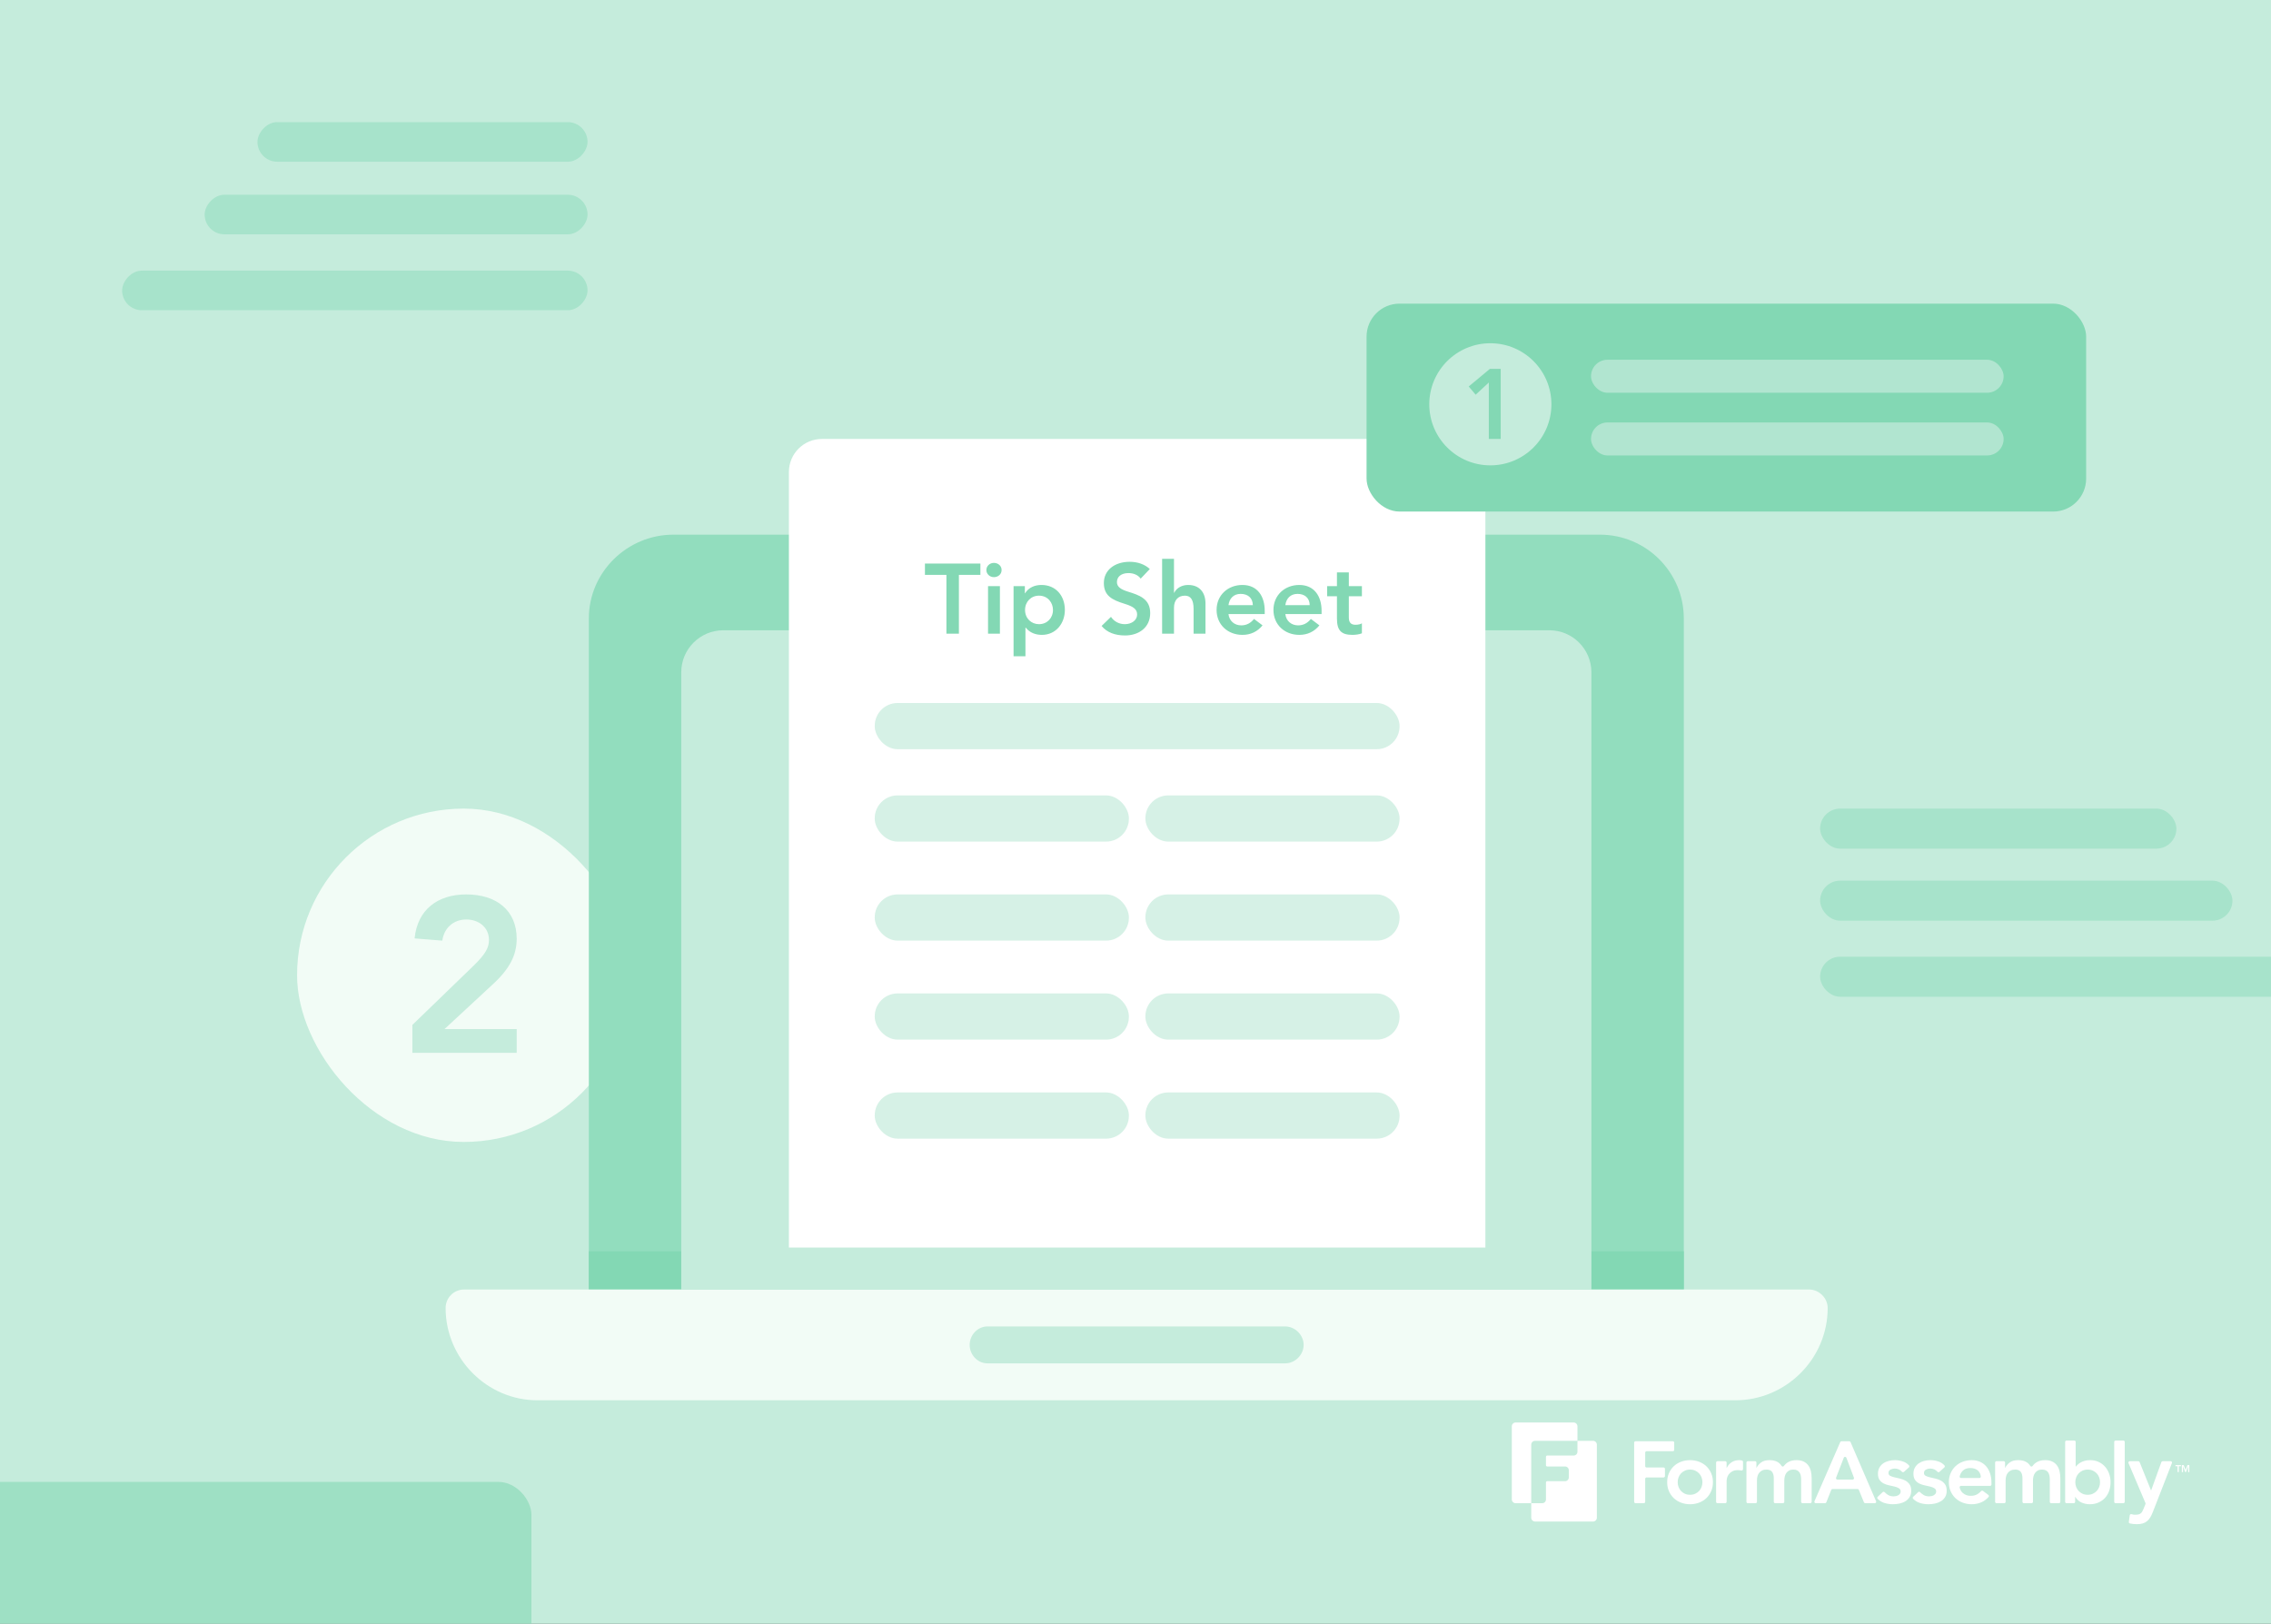 <svg width="688" height="492" viewBox="0 0 688 492" fill="none" xmlns="http://www.w3.org/2000/svg">
<rect x="0" y="0" width="688" height="492" fill="#333333" stroke="none"/>
<g clip-path="url(#clip0_150_743)">
<rect width="688" height="492" fill="#C5ECDC"/>
<rect x="90" y="245" width="101" height="101" rx="50.5" fill="#F2FCF6"/>
<path d="M141.267 271C150.4 271 156.533 275.867 156.533 284.4C156.533 289.333 154.467 293.467 149.333 298.2L134.667 311.8H156.533V319H124.933V310.533L143.267 292.8C147.2 289 148.133 287.067 148.133 284.8C148.133 280.933 145 278.6 141.267 278.6C137.4 278.6 134.533 281.133 134 285L125.6 284.333C126.467 275.6 132.6 271 141.267 271Z" fill="#C5ECDC"/>
<g clip-path="url(#clip1_150_743)">
<path fill-rule="evenodd" clip-rule="evenodd" d="M203.984 162H484.715C498.712 162 510.109 173.386 510.109 187.368V390.714H178.391V187.368C178.391 173.386 189.987 162 203.984 162Z" fill="#92DDBE"/>
<path d="M510.11 379.13H178.391V390.716H510.11V379.13Z" fill="#83D8B4"/>
<path fill-rule="evenodd" clip-rule="evenodd" d="M219.134 190.964H469.365C476.408 190.964 482.116 196.672 482.116 203.715V390.714H206.383V203.715C206.383 196.672 212.092 190.964 219.134 190.964Z" fill="#C5ECDC"/>
<path fill-rule="evenodd" clip-rule="evenodd" d="M162.794 424.273H525.705C541.101 424.273 553.698 411.689 553.698 396.308C553.698 393.312 551.098 390.715 548.099 390.715H140.6C137.401 390.715 135 393.311 135 396.308C135 411.689 147.597 424.273 162.794 424.273Z" fill="#F2FCF6"/>
<path fill-rule="evenodd" clip-rule="evenodd" d="M299.161 401.901H389.34C392.339 401.901 394.938 404.497 394.938 407.494C394.938 410.489 392.339 413.087 389.34 413.087H299.161C296.162 413.087 293.762 410.491 293.762 407.494C293.762 404.498 296.162 401.901 299.161 401.901Z" fill="#C5ECDC"/>
<path fill-rule="evenodd" clip-rule="evenodd" d="M325.155 170.389H363.546C366.545 170.389 368.945 172.853 368.945 175.848C368.945 178.844 366.545 181.24 363.546 181.24H325.155C322.155 181.24 319.556 178.844 319.556 175.848C319.556 172.853 322.155 170.389 325.155 170.389Z" fill="#70BCFF"/>
</g>
<path d="M239 143C239 137.477 243.477 133 249 133H440C445.523 133 450 137.477 450 143V378H239V143Z" fill="white"/>
<rect opacity="0.7" x="265" y="241" width="77" height="14" rx="6.928" fill="#C5ECDC"/>
<rect opacity="0.7" x="265" y="301" width="77" height="14" rx="6.928" fill="#C5ECDC"/>
<rect opacity="0.7" x="347" y="241" width="77" height="14" rx="6.928" fill="#C5ECDC"/>
<rect opacity="0.7" x="347" y="301" width="77" height="14" rx="6.928" fill="#C5ECDC"/>
<rect opacity="0.7" x="265" y="213" width="159" height="14" rx="6.928" fill="#C5ECDC"/>
<rect opacity="0.7" x="265" y="271" width="77" height="14" rx="6.928" fill="#C5ECDC"/>
<rect opacity="0.7" x="265" y="331" width="77" height="14" rx="6.928" fill="#C5ECDC"/>
<rect opacity="0.7" x="347" y="271" width="77" height="14" rx="6.928" fill="#C5ECDC"/>
<rect opacity="0.7" x="347" y="331" width="77" height="14" rx="6.928" fill="#C5ECDC"/>
<path d="M280.21 170.76H297.01V174.18H290.5V192H286.72V174.18H280.21V170.76ZM301.097 170.55C302.417 170.55 303.437 171.48 303.437 172.71C303.437 174 302.387 174.87 301.097 174.87C299.807 174.87 298.817 173.88 298.817 172.71C298.817 171.54 299.807 170.55 301.097 170.55ZM299.327 177.6H302.927V192H299.327V177.6ZM315.52 177.24C319.87 177.24 322.6 180.51 322.6 184.8C322.6 188.88 319.9 192.36 315.64 192.36C313.72 192.36 311.95 191.7 310.75 190.17H310.66V198.84H307.06V177.6H310.48V179.76H310.54C311.68 177.93 313.57 177.24 315.52 177.24ZM310.54 184.8C310.54 187.38 312.43 189.12 314.77 189.12C317.2 189.12 319 187.29 319 184.8C319 182.73 317.56 180.48 314.74 180.48C312.34 180.48 310.54 182.34 310.54 184.8ZM342.243 170.22C344.673 170.22 346.833 171 348.333 172.41L345.573 175.32C344.733 174.15 343.323 173.64 341.853 173.64C339.723 173.64 338.373 174.72 338.373 176.37C338.373 177.81 339.573 178.59 341.673 179.25C345.063 180.3 348.453 181.38 348.453 185.76C348.453 190.14 345.003 192.54 340.833 192.54C337.833 192.54 335.373 191.64 333.723 189.66L336.573 186.9C337.503 188.31 339.063 189.12 340.773 189.12C342.813 189.12 344.493 187.92 344.493 186.21C344.493 184.62 343.413 183.78 340.683 182.94C336.873 181.77 334.413 180.48 334.413 176.64C334.413 172.8 337.623 170.22 342.243 170.22ZM352.06 169.32H355.66V179.61H355.72C356.47 178.11 358.09 177.24 359.95 177.24C363.46 177.24 365.2 179.58 365.2 182.82V192H361.6V184.53C361.6 181.65 360.67 180.48 358.96 180.48C356.83 180.48 355.66 181.95 355.66 184.11V192H352.06V169.32ZM376.396 177.24C380.956 177.24 383.146 180.69 383.146 185.04V186.06H372.166C372.406 188.13 373.966 189.48 376.036 189.48C377.656 189.48 378.886 188.79 379.906 187.53L382.486 189.48C380.926 191.4 378.856 192.36 376.396 192.36C371.986 192.36 368.566 189.3 368.566 184.8C368.566 180.33 371.986 177.24 376.396 177.24ZM372.166 183.36H379.546C379.516 181.11 377.986 179.94 375.856 179.94C373.726 179.94 372.436 181.32 372.166 183.36ZM393.623 177.24C398.183 177.24 400.373 180.69 400.373 185.04V186.06H389.393C389.633 188.13 391.193 189.48 393.263 189.48C394.883 189.48 396.113 188.79 397.133 187.53L399.713 189.48C398.153 191.4 396.083 192.36 393.623 192.36C389.213 192.36 385.793 189.3 385.793 184.8C385.793 180.33 389.213 177.24 393.623 177.24ZM389.393 183.36H396.773C396.743 181.11 395.213 179.94 393.083 179.94C390.953 179.94 389.663 181.32 389.393 183.36ZM405.029 173.43H408.629V177.6H412.589V180.66H408.629V187.05C408.629 188.58 409.229 189.3 410.639 189.3C411.539 189.3 412.289 189.09 412.589 188.85V191.88C411.899 192.21 410.549 192.36 409.739 192.36C406.349 192.36 405.029 191.04 405.029 187.41V180.66H402.059V177.6H405.029V173.43Z" fill="#83D8B4"/>
<rect x="414" y="92" width="218" height="63" rx="10" fill="#83D8B4"/>
<rect opacity="0.7" x="482" y="109" width="125" height="10" rx="5" fill="#C5ECDC"/>
<rect opacity="0.7" x="482" y="128" width="125" height="10" rx="5" fill="#C5ECDC"/>
<circle cx="451.5" cy="122.5" r="18.5" fill="#C5ECDC"/>
<path d="M451.37 111.76H454.64V133H451.04V115.9L447.05 119.59L444.95 117.1L451.37 111.76Z" fill="#83D8B4"/>
<g opacity="0.6">
<rect x="-57" y="449" width="218" height="63" rx="10" fill="#83D8B4"/>
</g>
<rect opacity="0.7" x="551.404" y="266.83" width="124.915" height="12.128" rx="6.064" fill="#9AE0C3"/>
<rect opacity="0.7" x="551.404" y="245" width="107.936" height="12.128" rx="6.064" fill="#9AE0C3"/>
<rect opacity="0.7" x="551.404" y="289.872" width="151.596" height="12.128" rx="6.064" fill="#9AE0C3"/>
<rect opacity="0.7" width="116" height="12" rx="6" transform="matrix(-1 0 0 1 178 59)" fill="#9AE0C3"/>
<rect opacity="0.7" width="100" height="12" rx="6" transform="matrix(-1 0 0 1 178 37)" fill="#9AE0C3"/>
<rect opacity="0.7" width="141" height="12" rx="6" transform="matrix(-1 0 0 1 178 82)" fill="#9AE0C3"/>
<path d="M482.609 436.559H477.887V439.885C477.887 440.508 477.381 441.012 476.757 441.012H468.728C468.517 441.012 468.347 441.181 468.347 441.391V443.954C468.347 444.164 468.517 444.33 468.728 444.33H474.137C474.762 444.33 475.268 444.835 475.268 445.458V447.659C475.268 448.282 474.762 448.787 474.137 448.787H468.728C468.517 448.787 468.347 448.956 468.347 449.163V454.33C468.347 454.953 467.842 455.457 467.218 455.457H463.887V459.851C463.887 460.494 464.406 461.012 465.05 461.012H482.608C483.253 461.012 483.772 460.494 483.772 459.851V437.72C483.772 437.077 483.253 436.559 482.608 436.559H482.609Z" fill="white"/>
<path d="M465.052 436.559H477.888V432.161C477.888 431.521 477.366 431 476.721 431H459.167C458.522 431 458 431.521 458 432.161V454.291C458 454.934 458.522 455.455 459.167 455.455H463.889V437.72C463.889 437.077 464.408 436.559 465.052 436.559Z" fill="white"/>
<path d="M495.486 436.682H506.785C507.017 436.682 507.204 436.869 507.204 437.101V439.287C507.204 439.518 507.017 439.705 506.785 439.705H498.831C498.599 439.705 498.412 439.892 498.412 440.124V444.216C498.412 444.448 498.599 444.635 498.831 444.635H503.98C504.212 444.635 504.399 444.822 504.399 445.053V447.239C504.399 447.471 504.212 447.658 503.98 447.658H498.831C498.599 447.658 498.412 447.845 498.412 448.076V455.034C498.412 455.265 498.224 455.452 497.993 455.452H495.487C495.256 455.452 495.068 455.265 495.068 455.034V437.102C495.068 436.87 495.256 436.683 495.487 436.683L495.486 436.682Z" fill="white"/>
<path d="M505.07 449.093C505.07 448.083 505.252 447.17 505.614 446.347C505.978 445.526 506.469 444.823 507.088 444.238C507.708 443.656 508.442 443.206 509.292 442.887C510.142 442.569 511.046 442.411 512.002 442.411C512.958 442.411 513.863 442.569 514.713 442.887C515.563 443.207 516.296 443.657 516.918 444.238C517.538 444.823 518.028 445.526 518.39 446.347C518.754 447.171 518.935 448.083 518.935 449.093C518.935 450.102 518.754 451.012 518.39 451.836C518.028 452.657 517.537 453.36 516.918 453.944C516.296 454.527 515.564 454.977 514.713 455.296C513.864 455.614 512.96 455.772 512.002 455.772C511.044 455.772 510.143 455.614 509.292 455.296C508.443 454.976 507.708 454.526 507.088 453.944C506.468 453.36 505.978 452.657 505.614 451.836C505.252 451.012 505.07 450.1 505.07 449.093ZM508.258 449.093C508.258 449.587 508.341 450.063 508.508 450.523C508.677 450.982 508.925 451.389 509.253 451.744C509.58 452.096 509.973 452.378 510.435 452.589C510.895 452.803 511.419 452.909 512.001 452.909C512.583 452.909 513.109 452.803 513.57 452.589C514.03 452.378 514.425 452.095 514.752 451.744C515.079 451.389 515.328 450.982 515.496 450.523C515.665 450.063 515.747 449.587 515.747 449.093C515.747 448.598 515.664 448.119 515.496 447.66C515.328 447.201 515.079 446.793 514.752 446.439C514.425 446.087 514.031 445.805 513.57 445.593C513.11 445.38 512.586 445.273 512.001 445.273C511.415 445.273 510.895 445.38 510.435 445.593C509.975 445.805 509.58 446.088 509.253 446.439C508.925 446.793 508.677 447.201 508.508 447.66C508.34 448.119 508.258 448.595 508.258 449.093Z" fill="white"/>
<path d="M520.311 442.727H522.657C522.889 442.727 523.077 442.914 523.077 443.146V444.743H523.13C523.485 444 523.989 443.426 524.646 443.019C525.3 442.611 526.053 442.41 526.904 442.41C527.097 442.41 527.289 442.428 527.475 442.463C527.554 442.477 527.632 442.494 527.713 442.513C527.906 442.557 528.046 442.725 528.046 442.923V445.143C528.046 445.406 527.804 445.606 527.546 445.551C527.451 445.531 527.355 445.514 527.261 445.498C527.005 445.455 526.752 445.432 526.506 445.432C525.762 445.432 525.165 445.57 524.714 445.844C524.262 446.117 523.916 446.432 523.677 446.784C523.437 447.139 523.278 447.493 523.197 447.847C523.119 448.199 523.078 448.466 523.078 448.641V455.037C523.078 455.268 522.89 455.455 522.658 455.455H520.312C520.08 455.455 519.893 455.268 519.893 455.037V443.147C519.893 442.916 520.08 442.728 520.312 442.728L520.311 442.727Z" fill="white"/>
<path d="M529.498 442.727H531.688C531.92 442.727 532.107 442.914 532.107 443.146V444.716H532.161C532.443 444.116 532.9 443.58 533.527 443.11C534.156 442.643 535.001 442.409 536.066 442.409C537.786 442.409 539.01 442.991 539.734 444.154C539.888 444.401 540.247 444.428 540.42 444.194C540.808 443.668 541.259 443.263 541.776 442.979C542.465 442.599 543.29 442.409 544.246 442.409C545.095 442.409 545.812 442.551 546.397 442.831C546.983 443.114 547.454 443.506 547.819 443.999C548.181 444.494 548.443 445.073 548.602 445.735C548.761 446.397 548.842 447.11 548.842 447.869V455.034C548.842 455.265 548.654 455.452 548.422 455.452H546.073C545.842 455.452 545.654 455.265 545.654 455.034V448.241C545.654 447.853 545.62 447.475 545.548 447.114C545.477 446.751 545.351 446.434 545.174 446.158C544.999 445.884 544.759 445.669 544.458 445.509C544.156 445.351 543.767 445.27 543.29 445.27C542.813 445.27 542.373 445.364 542.028 445.548C541.682 445.734 541.399 445.983 541.178 446.291C540.957 446.601 540.798 446.953 540.701 447.351C540.603 447.749 540.554 448.152 540.554 448.559V455.034C540.554 455.265 540.366 455.452 540.135 455.452H537.788C537.556 455.452 537.369 455.265 537.369 455.034V447.869C537.369 447.073 537.198 446.441 536.864 445.974C536.526 445.505 535.968 445.27 535.189 445.27C534.657 445.27 534.21 445.36 533.849 445.535C533.485 445.712 533.185 445.951 532.946 446.252C532.706 446.553 532.533 446.896 532.428 447.285C532.321 447.676 532.269 448.081 532.269 448.506V455.034C532.269 455.265 532.082 455.452 531.85 455.452H529.501C529.269 455.452 529.082 455.265 529.082 455.034V443.144C529.082 442.912 529.269 442.725 529.501 442.725L529.498 442.727Z" fill="white"/>
<path d="M557.891 436.682H560.236C560.403 436.682 560.555 436.782 560.62 436.936L568.36 454.87C568.48 455.147 568.276 455.454 567.976 455.454H565.069C564.898 455.454 564.745 455.351 564.681 455.193L563.14 451.419C563.076 451.262 562.922 451.158 562.752 451.158H555.165C554.993 451.158 554.838 451.263 554.775 451.423L553.286 455.188C553.223 455.348 553.068 455.452 552.896 455.452H550.076C549.774 455.452 549.57 455.143 549.691 454.867L557.506 436.932C557.573 436.78 557.724 436.681 557.891 436.681V436.682ZM561.651 447.73L559.359 441.686C559.223 441.326 558.714 441.325 558.575 441.683L556.242 447.728C556.136 448.002 556.339 448.297 556.634 448.297H561.259C561.553 448.297 561.756 448.003 561.652 447.73H561.651Z" fill="white"/>
<path d="M576.8 445.961C576.627 446.116 576.363 446.098 576.207 445.925C575.62 445.279 574.877 444.956 573.975 444.956C573.55 444.956 573.135 445.062 572.727 445.273C572.319 445.485 572.117 445.83 572.117 446.308C572.117 446.697 572.285 446.98 572.621 447.156C572.957 447.334 573.381 447.483 573.896 447.607C574.409 447.731 574.962 447.857 575.557 447.991C576.149 448.124 576.701 448.326 577.216 448.6C577.729 448.873 578.155 449.251 578.492 449.727C578.829 450.205 578.997 450.858 578.997 451.688C578.997 452.45 578.834 453.091 578.507 453.611C578.178 454.134 577.754 454.554 577.23 454.871C576.707 455.189 576.12 455.418 575.464 455.561C574.809 455.701 574.153 455.772 573.499 455.772C572.508 455.772 571.595 455.629 570.764 455.349C570.056 455.109 569.414 454.704 568.835 454.133C568.664 453.963 568.663 453.686 568.838 453.523L570.35 452.107C570.513 451.954 570.77 451.953 570.928 452.111C571.256 452.441 571.603 452.72 571.97 452.948C572.441 453.24 573.012 453.385 573.684 453.385C573.914 453.385 574.152 453.36 574.4 453.307C574.649 453.254 574.879 453.164 575.091 453.042C575.303 452.918 575.476 452.762 575.609 452.577C575.74 452.391 575.808 452.174 575.808 451.926C575.808 451.485 575.639 451.158 575.303 450.947C574.967 450.733 574.543 450.56 574.029 450.43C573.515 450.297 572.962 450.172 572.367 450.057C571.773 449.942 571.221 449.758 570.706 449.5C570.193 449.244 569.769 448.886 569.432 448.426C569.096 447.967 568.927 447.331 568.927 446.518C568.927 445.811 569.072 445.198 569.365 444.676C569.658 444.153 570.043 443.726 570.522 443.39C570.999 443.055 571.547 442.806 572.169 442.648C572.789 442.487 573.418 442.409 574.053 442.409C574.903 442.409 575.744 442.554 576.578 442.846C577.276 443.09 577.861 443.481 578.336 444.019C578.488 444.192 578.473 444.456 578.302 444.61L576.801 445.959L576.8 445.961Z" fill="white"/>
<path d="M587.551 445.96C587.378 446.116 587.113 446.097 586.958 445.924C586.372 445.278 585.629 444.956 584.726 444.956C584.303 444.956 583.886 445.062 583.478 445.273C583.069 445.485 582.868 445.83 582.868 446.308C582.868 446.697 583.036 446.98 583.372 447.156C583.708 447.334 584.135 447.483 584.649 447.607C585.16 447.731 585.716 447.857 586.308 447.991C586.902 448.124 587.454 448.326 587.969 448.6C588.483 448.873 588.906 449.251 589.243 449.727C589.579 450.205 589.748 450.858 589.748 451.688C589.748 452.45 589.585 453.091 589.258 453.611C588.931 454.134 588.505 454.554 587.984 454.871C587.46 455.189 586.871 455.418 586.217 455.561C585.56 455.701 584.906 455.772 584.252 455.772C583.259 455.772 582.346 455.629 581.515 455.349C580.809 455.109 580.167 454.704 579.588 454.133C579.417 453.963 579.416 453.686 579.592 453.523L581.103 452.107C581.266 451.954 581.523 451.953 581.681 452.111C582.009 452.441 582.356 452.72 582.723 452.948C583.191 453.24 583.763 453.385 584.435 453.385C584.665 453.385 584.905 453.36 585.153 453.307C585.399 453.254 585.63 453.164 585.842 453.042C586.056 452.918 586.229 452.762 586.36 452.577C586.493 452.391 586.561 452.174 586.561 451.926C586.561 451.485 586.392 451.158 586.056 450.947C585.72 450.733 585.293 450.56 584.78 450.43C584.266 450.297 583.713 450.172 583.12 450.057C582.526 449.942 581.974 449.758 581.459 449.5C580.946 449.244 580.52 448.886 580.185 448.426C579.847 447.967 579.678 447.331 579.678 446.518C579.678 445.811 579.826 445.198 580.118 444.676C580.411 444.153 580.796 443.726 581.273 443.39C581.752 443.055 582.3 442.806 582.92 442.648C583.54 442.487 584.168 442.409 584.806 442.409C585.656 442.409 586.497 442.554 587.329 442.846C588.027 443.09 588.612 443.481 589.087 444.019C589.239 444.192 589.223 444.456 589.053 444.61L587.552 445.959L587.551 445.96Z" fill="white"/>
<path d="M594.091 450.205C593.825 450.205 593.618 450.451 593.679 450.71C593.846 451.425 594.189 451.999 594.709 452.431C595.346 452.963 596.116 453.227 597.019 453.227C597.816 453.227 598.484 453.064 599.025 452.738C599.46 452.474 599.852 452.156 600.201 451.782C600.345 451.627 600.585 451.611 600.754 451.739L602.373 452.959C602.572 453.109 602.595 453.395 602.429 453.58C601.763 454.316 601.031 454.852 600.233 455.19C599.311 455.578 598.348 455.774 597.337 455.774C596.381 455.774 595.478 455.616 594.628 455.298C593.778 454.978 593.043 454.528 592.423 453.947C591.803 453.362 591.313 452.659 590.949 451.838C590.588 451.014 590.406 450.102 590.406 449.095C590.406 448.087 590.588 447.172 590.949 446.349C591.313 445.528 591.804 444.825 592.423 444.241C593.043 443.658 593.777 443.208 594.628 442.889C595.477 442.571 596.381 442.413 597.337 442.413C598.224 442.413 599.033 442.567 599.767 442.878C600.502 443.186 601.131 443.632 601.653 444.216C602.177 444.801 602.584 445.52 602.877 446.378C603.167 447.236 603.315 448.22 603.315 449.333V449.79C603.315 450.021 603.127 450.208 602.896 450.208H594.091V450.205ZM599.674 447.818C599.924 447.818 600.124 447.599 600.092 447.351C599.999 446.634 599.719 446.052 599.25 445.604C598.683 445.066 597.896 444.797 596.885 444.797C595.929 444.797 595.173 445.071 594.616 445.619C594.164 446.06 593.855 446.623 593.688 447.307C593.625 447.568 593.83 447.819 594.099 447.819H599.674V447.818Z" fill="white"/>
<path d="M604.833 442.727H607.021C607.253 442.727 607.44 442.914 607.44 443.146V444.716H607.494C607.776 444.116 608.233 443.58 608.862 443.11C609.491 442.643 610.336 442.409 611.398 442.409C613.121 442.409 614.343 442.991 615.069 444.154C615.223 444.401 615.582 444.428 615.755 444.193C616.142 443.667 616.593 443.262 617.11 442.979C617.801 442.599 618.624 442.409 619.58 442.409C620.429 442.409 621.149 442.551 621.731 442.831C622.317 443.114 622.791 443.506 623.153 443.999C623.517 444.494 623.777 445.073 623.936 445.735C624.097 446.397 624.176 447.11 624.176 447.869V455.034C624.176 455.265 623.988 455.452 623.756 455.452H621.407C621.176 455.452 620.988 455.265 620.988 455.034V448.241C620.988 447.853 620.954 447.475 620.882 447.114C620.813 446.751 620.689 446.434 620.511 446.158C620.334 445.884 620.094 445.669 619.795 445.509C619.493 445.351 619.104 445.27 618.625 445.27C618.146 445.27 617.71 445.364 617.365 445.548C617.019 445.734 616.736 445.983 616.515 446.291C616.293 446.601 616.133 446.953 616.036 447.351C615.94 447.749 615.891 448.152 615.891 448.559V455.034C615.891 455.265 615.704 455.452 615.472 455.452H613.123C612.891 455.452 612.704 455.265 612.704 455.034V447.869C612.704 447.073 612.535 446.441 612.199 445.974C611.863 445.505 611.305 445.27 610.527 445.27C609.994 445.27 609.547 445.36 609.184 445.535C608.822 445.712 608.52 445.951 608.281 446.252C608.044 446.553 607.871 446.896 607.763 447.285C607.657 447.676 607.604 448.081 607.604 448.506V455.034C607.604 455.265 607.417 455.452 607.185 455.452H604.839C604.607 455.452 604.419 455.265 604.419 455.034V443.144C604.419 442.912 604.607 442.725 604.839 442.725L604.833 442.727Z" fill="white"/>
<path d="M626.058 436.473H628.404C628.636 436.473 628.823 436.66 628.823 436.891V444.346H628.904C629.063 444.132 629.266 443.916 629.514 443.695C629.763 443.475 630.062 443.268 630.417 443.072C630.772 442.879 631.18 442.717 631.64 442.596C632.098 442.472 632.631 442.41 633.232 442.41C634.135 442.41 634.969 442.582 635.729 442.927C636.492 443.272 637.141 443.742 637.682 444.346C638.221 444.946 638.643 445.654 638.942 446.466C639.244 447.279 639.394 448.154 639.394 449.091C639.394 450.029 639.253 450.904 638.97 451.715C638.687 452.529 638.27 453.235 637.721 453.835C637.173 454.437 636.507 454.909 635.728 455.254C634.95 455.599 634.072 455.771 633.1 455.771C632.197 455.771 631.356 455.594 630.575 455.242C629.796 454.888 629.176 454.322 628.716 453.545H628.663V455.035C628.663 455.266 628.475 455.453 628.243 455.453H626.055C625.824 455.453 625.636 455.266 625.636 455.035V436.892C625.636 436.661 625.824 436.474 626.055 436.474L626.058 436.473ZM636.208 449.092C636.208 448.595 636.123 448.119 635.956 447.66C635.787 447.201 635.541 446.793 635.211 446.439C634.884 446.087 634.491 445.805 634.029 445.593C633.569 445.38 633.048 445.273 632.463 445.273C631.879 445.273 631.358 445.38 630.897 445.593C630.437 445.805 630.042 446.088 629.715 446.439C629.386 446.793 629.14 447.201 628.971 447.66C628.802 448.119 628.718 448.595 628.718 449.092C628.718 449.59 628.803 450.063 628.971 450.523C629.14 450.982 629.386 451.389 629.715 451.744C630.042 452.096 630.436 452.378 630.897 452.589C631.358 452.803 631.879 452.909 632.463 452.909C633.048 452.909 633.569 452.803 634.029 452.589C634.489 452.378 634.884 452.095 635.211 451.744C635.541 451.389 635.787 450.982 635.956 450.523C636.124 450.063 636.208 449.587 636.208 449.092Z" fill="white"/>
<path d="M640.921 436.473H643.27C643.501 436.473 643.689 436.66 643.689 436.891V455.036C643.689 455.267 643.501 455.454 643.27 455.454H640.921C640.689 455.454 640.501 455.267 640.501 455.036V436.892C640.501 436.661 640.689 436.474 640.921 436.474V436.473Z" fill="white"/>
<path d="M645.214 442.727H647.803C647.974 442.727 648.128 442.831 648.193 442.99L651.646 451.557H651.699L654.788 443.004C654.848 442.838 655.005 442.727 655.183 442.727H657.594C657.889 442.727 658.092 443.024 657.985 443.299L652.18 458.184C651.949 458.786 651.696 459.311 651.422 459.762C651.148 460.212 650.825 460.594 650.455 460.902C650.081 461.212 649.644 461.442 649.14 461.591C648.635 461.741 648.027 461.817 647.32 461.817C646.612 461.817 645.923 461.742 645.245 461.59C645.034 461.544 644.899 461.338 644.929 461.125L645.207 459.125C645.243 458.874 645.49 458.713 645.735 458.781C645.953 458.841 646.181 458.892 646.419 458.936C646.44 458.94 646.462 458.942 646.484 458.944C647.056 458.977 647.525 458.942 647.879 458.851C648.144 458.78 648.369 458.669 648.556 458.517C648.743 458.368 648.897 458.174 649.022 457.935C649.146 457.696 649.278 457.408 649.42 457.073L649.966 455.722C650.007 455.619 650.007 455.504 649.964 455.402L644.832 443.311C644.715 443.035 644.918 442.728 645.218 442.728L645.214 442.727Z" fill="white"/>
<path d="M659.7 444.253H659.053V443.914H660.721V444.253H660.075V446.018H659.7V444.253Z" fill="white"/>
<path d="M660.986 443.914H661.559L662.122 445.389L662.691 443.914H663.257V446.018H662.899V444.271H662.894L662.254 446.018H661.992L661.352 444.271H661.347V446.018H660.99V443.914H660.986Z" fill="white"/>
</g>
<defs>
<clipPath id="clip0_150_743">
<rect width="688" height="492" fill="white"/>
</clipPath>
<clipPath id="clip1_150_743">
<rect width="418.699" height="262.273" fill="white" transform="translate(135 162)"/>
</clipPath>
</defs>
</svg>
